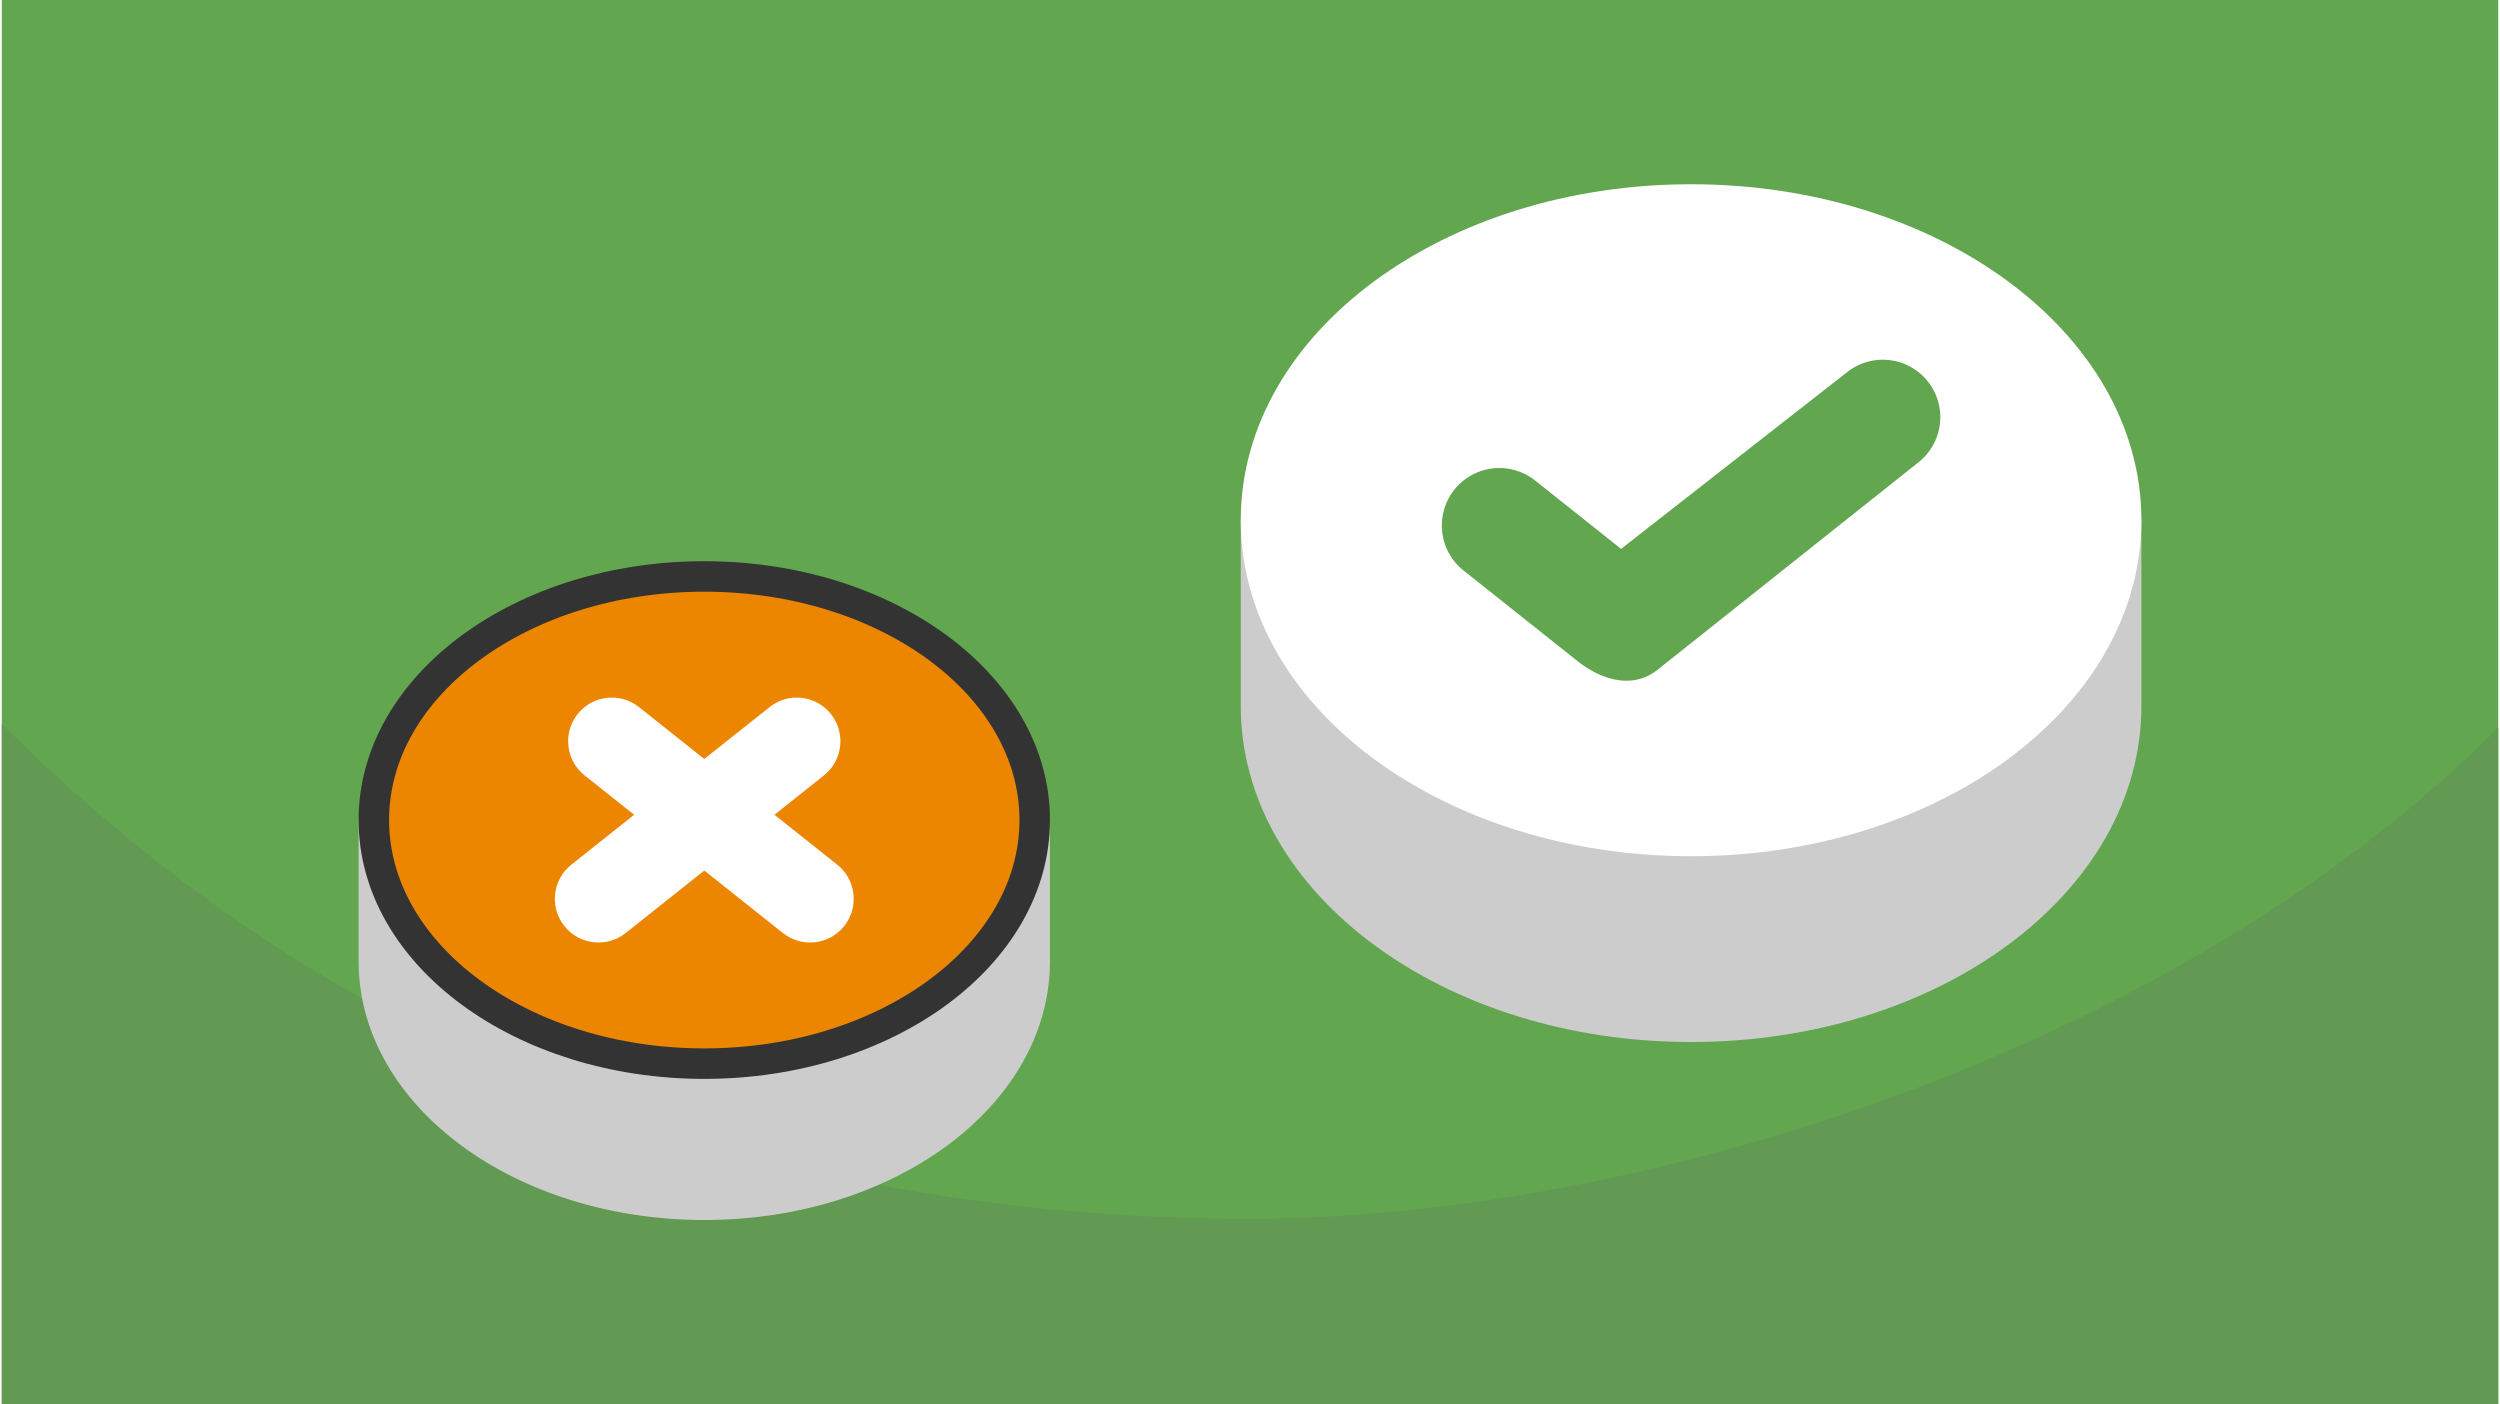 <?xml version="1.0" encoding="UTF-8"?>
<svg xmlns="http://www.w3.org/2000/svg" width="470" height="264" viewBox="0 0 188.803 106.202" shape-rendering="geometricPrecision" image-rendering="optimizeQuality" fill-rule="evenodd" xmlns:v="https://vecta.io/nano"><path d="M188.803 0H0v106.202h188.803z" fill="#62a64f"/><path d="M188.803 55.045c-24.999 24.999-65.834 37.132-94.401 37.132-31.969 0-66.254-9.276-94.402-37.424v51.449h188.803V55.045z" fill="#629953"/><g stroke-width="2.306" stroke-linejoin="round" stroke-miterlimit="2.613"><path d="M53.129 56.696c6.851 0 13.057 2.032 17.572 5.323h7.419v10.674c0 10.174-11.188 18.422-24.991 18.422s-24.99-8.248-24.99-18.422V62.019h7.42c4.515-3.291 10.72-5.323 17.57-5.323z" stroke="#ccc" fill="#ccc"/><path d="M53.129 43.596c13.803 0 24.991 8.249 24.991 18.423S66.932 80.442 53.129 80.442s-24.99-8.248-24.99-18.423 11.189-18.423 24.99-18.423z" stroke="#333" fill="#ec8500"/></g><path d="M63.184 65.394c1.428 1.135 1.665 3.213.53 4.64s-3.212 1.665-4.64.53l-5.944-4.726-5.945 4.726c-1.427 1.135-3.505.898-4.64-.53s-.897-3.505.53-4.64l4.748-3.774-3.743-2.976c-1.428-1.135-1.665-3.212-.53-4.64s3.212-1.665 4.64-.53l4.94 3.927 4.94-3.927c1.427-1.135 3.505-.897 4.639.53s.898 3.505-.529 4.64l-3.744 2.976 4.748 3.774z" fill="#fff" fill-rule="nonzero"/><g stroke-width="2.306" stroke-linejoin="round" stroke-miterlimit="2.613"><path d="M127.759 32.334c9.02 0 17.192 2.676 23.136 7.01h9.769v14.053c0 13.397-14.731 24.257-32.905 24.257s-32.904-10.86-32.904-24.257V39.344h9.77c5.944-4.334 14.115-7.01 23.134-7.01z" stroke="#ccc" fill="#ccc"/><path d="M127.759 15.087c18.174 0 32.905 10.861 32.905 24.257s-14.731 24.257-32.905 24.257S94.855 52.74 94.855 39.344s14.732-24.257 32.904-24.257z" stroke="#fff" fill="#fff"/></g><path d="M125.224 50.651c-1.879 1.494-4.23.797-6.109-.697l-8.563-6.807a4.35 4.35 0 0 1-.697-6.109 4.35 4.35 0 0 1 6.109-.697l6.504 5.17 17.087-13.361a4.35 4.35 0 0 1 6.109.697 4.35 4.35 0 0 1-.697 6.11l-19.743 15.694z" fill="#62a64f" fill-rule="nonzero"/></svg>